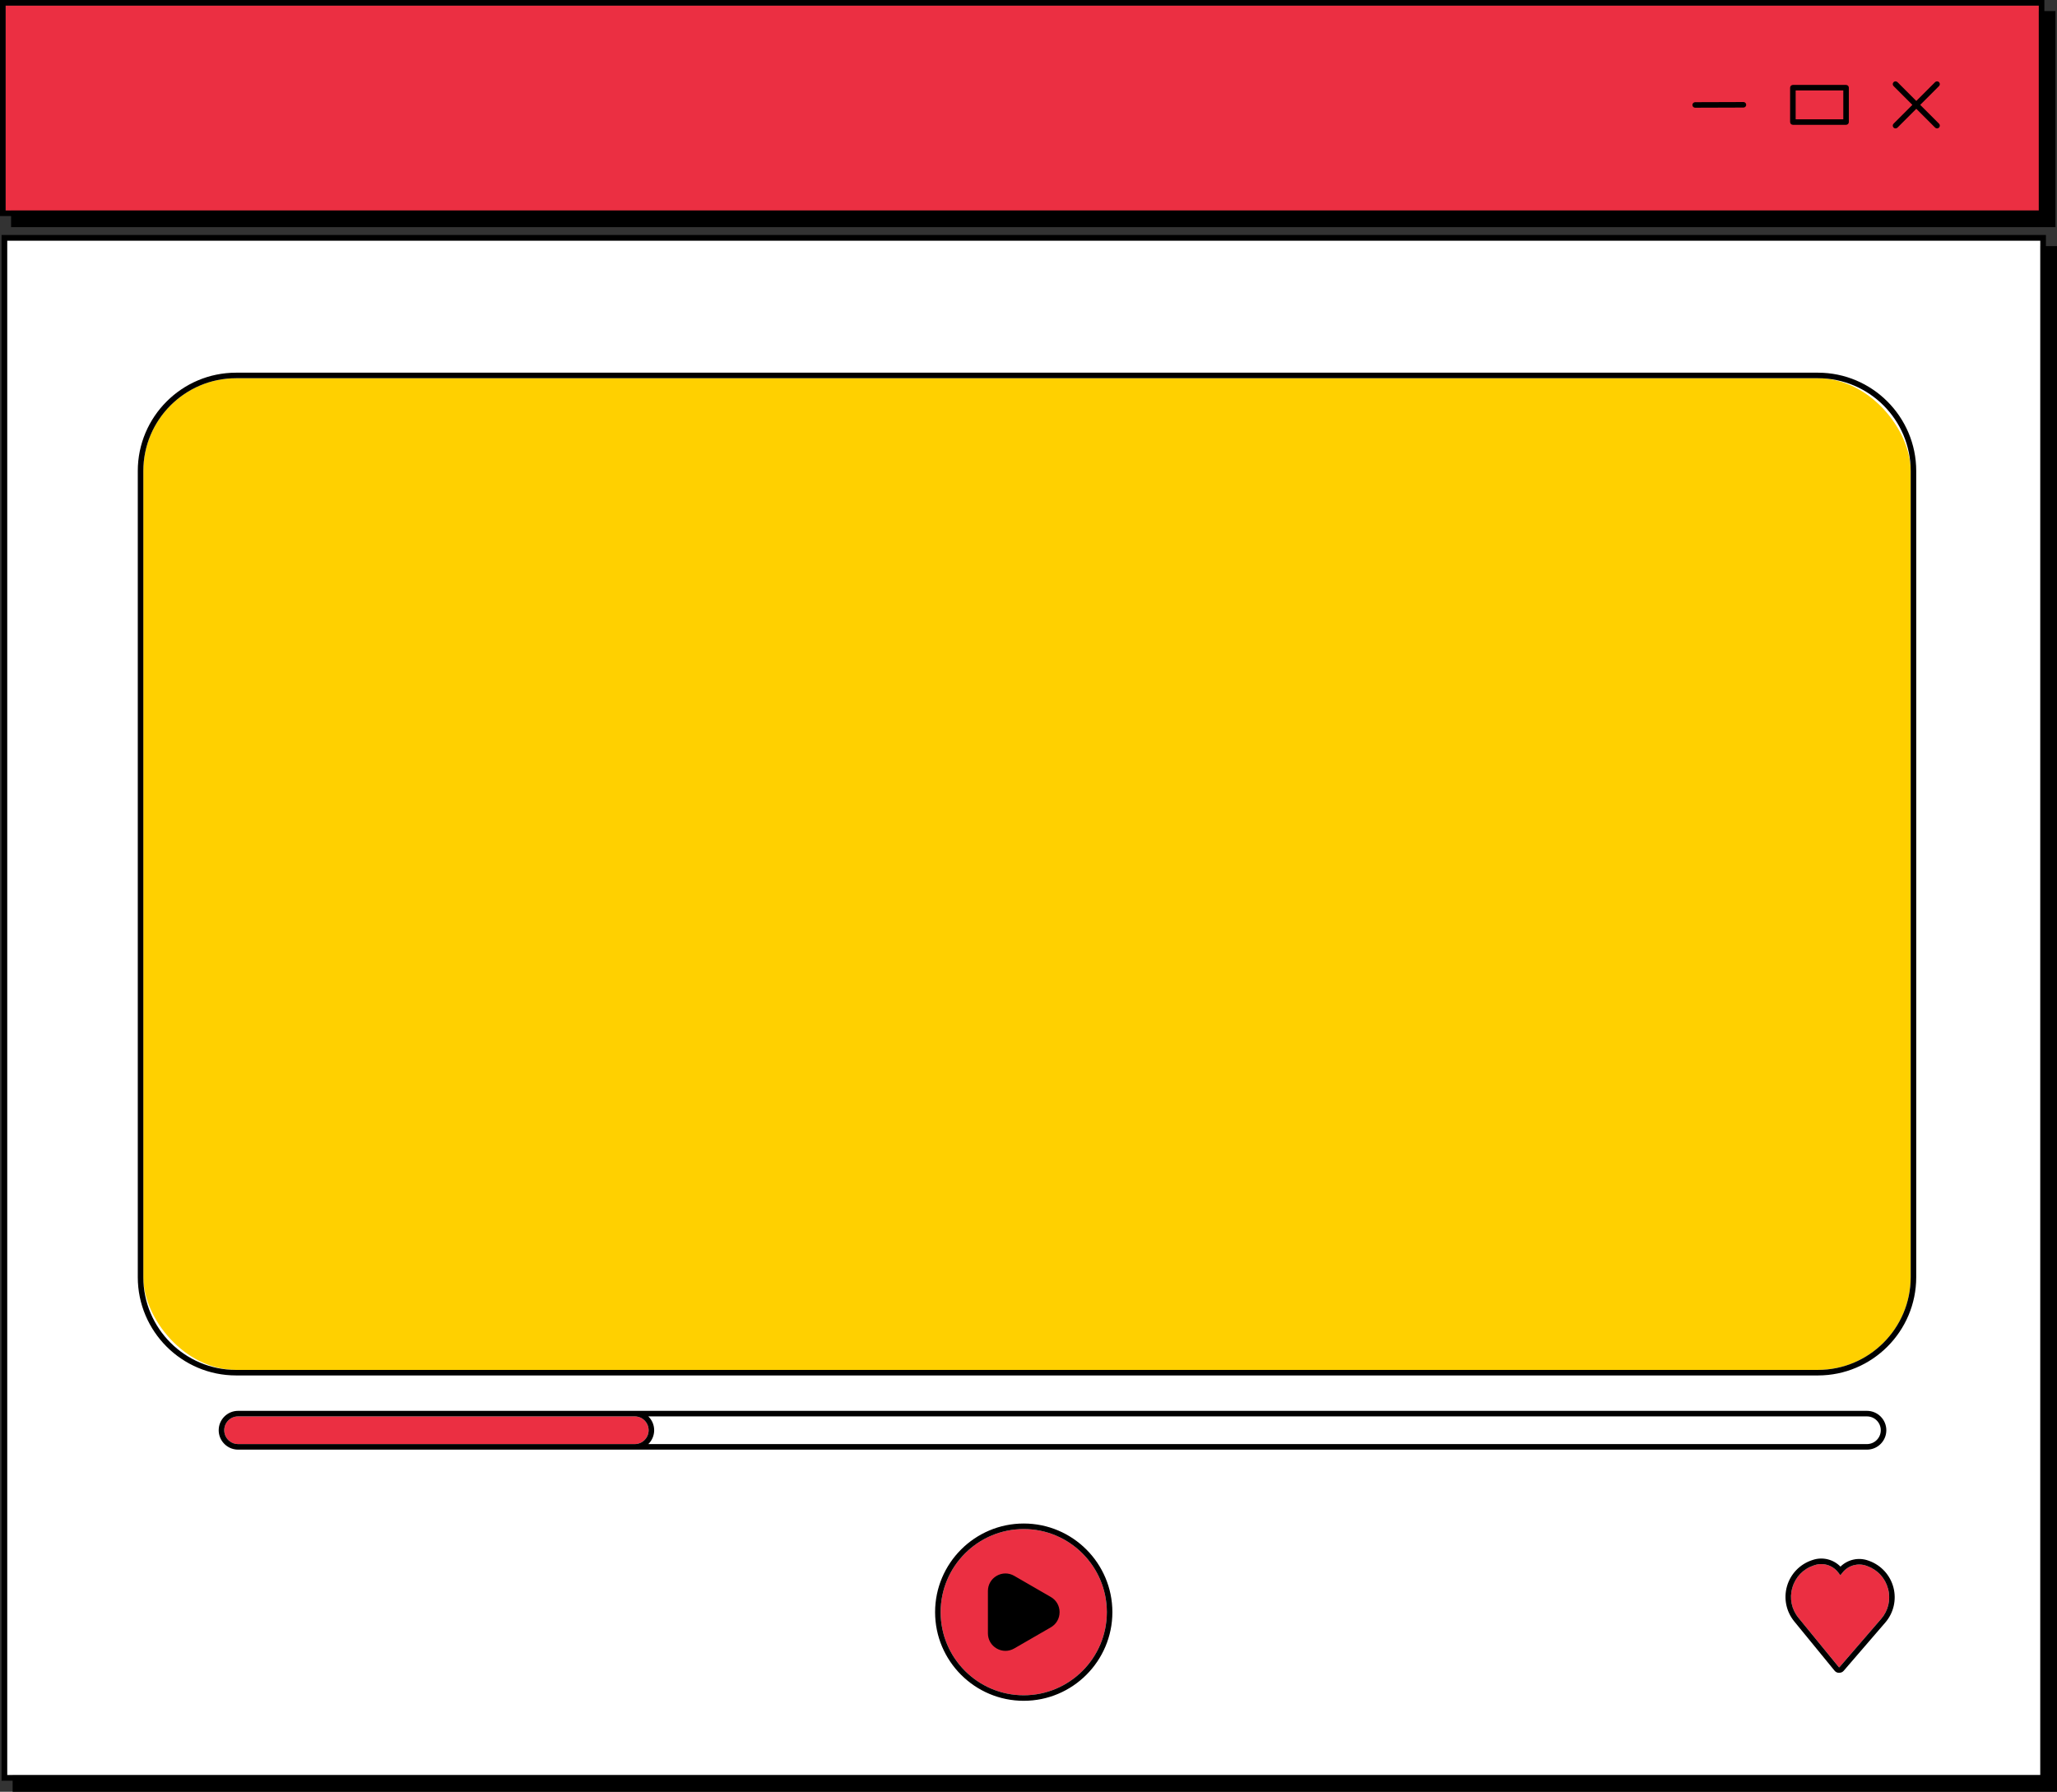 <?xml version="1.0" encoding="UTF-8"?>
<svg id="Layer_2" data-name="Layer 2" xmlns="http://www.w3.org/2000/svg" viewBox="0 0 1856.4 1617.1">
  <rect x="0" y="0" width="1856.4" height="1617.1" fill="#333333" stroke="none"/>
  <defs>
    <style>
      .cls-1, .cls-2, .cls-3, .cls-4 {
        stroke-width: 0px;
      }

      .cls-2 {
        fill: #ffd000;
      }

      .cls-3 {
        fill: #fff;
      }

      .cls-4 {
        fill: #eb2f42;
      }
    </style>
  </defs>
  <g id="Layer_1-2" data-name="Layer 1">
    <g id="_9" data-name="9">
      <path class="cls-1" d="M1856.4,222.1v1395H11.4V222.1h1845ZM1855,10H10v195h1845V10Z"/>
      <g>
        <rect class="cls-3" x="6.4" y="217.1" width="1835" height="1385"/>
        <rect class="cls-2" x="129.35" y="341.35" width="1595" height="895" rx="83.69" ry="83.69"/>
        <path class="cls-4" d="M1840,5v185H5V5h1835ZM572.87,1278.3H214.87c-6.89,0-12.5,5.61-12.5,12.5s5.61,12.5,12.5,12.5h358c6.89,0,12.5-5.6,12.5-12.5s-5.61-12.5-12.5-12.5ZM923.9,1379.99c-41.35,0-75,33.64-75,75s33.65,75,75,75,75-33.65,75-75-33.64-75-75-75ZM1703.95,1433.99c-2.52-9.67-9.35-17.16-18.74-20.57l-.81-.29c-7.72-2.8-16.36-.36-21.51,6.08l-2,2.49-1.94-2.54c-3.71-4.86-9.41-7.57-15.28-7.57-2.01,0-4.05.32-6.03.98l-.82.27c-9.48,3.16-16.5,10.48-19.28,20.07-2.77,9.59-.73,19.53,5.59,27.26l36.42,44.51s.05.05.1.04l.39-.05,37.62-43.58c6.52-7.56,8.82-17.44,6.29-27.1Z"/>
        <path class="cls-1" d="M1.4,212.1v1395h1845V212.1H1.4ZM1841.4,1602.1H6.4V217.1h1835v1385ZM1845,0H0v195h1845V0ZM1840,190H5V5h1835v185ZM1527.36,94.73c0-1.38,1.11-2.5,2.49-2.51l43.55-.14c1.38,0,2.5,1.11,2.51,2.49,0,1.38-1.11,2.5-2.49,2.51l-43.55.14h0c-1.38,0-2.5-1.11-2.5-2.49ZM1618.04,112.65h48c1.38,0,2.5-1.12,2.5-2.5v-31c0-1.38-1.12-2.5-2.5-2.5h-48c-1.38,0-2.5,1.12-2.5,2.5v31c0,1.38,1.12,2.5,2.5,2.5ZM1620.54,81.65h43v26h-43v-26ZM1708.91,111.62l16.97-16.97-16.97-16.97c-.98-.98-.98-2.56,0-3.54.98-.98,2.56-.98,3.54,0l16.97,16.97,16.97-16.97c.98-.98,2.56-.98,3.54,0,.98.98.98,2.56,0,3.54l-16.97,16.97,16.97,16.97c.98.98.98,2.56,0,3.54-.49.49-1.13.73-1.77.73s-1.28-.24-1.77-.73l-16.97-16.97-16.97,16.97c-.49.49-1.13.73-1.77.73s-1.28-.24-1.77-.73c-.98-.98-.98-2.56,0-3.54ZM213.04,1241.35h1427.62c48.91,0,88.69-39.78,88.69-88.69V425.04c0-48.9-39.78-88.69-88.69-88.69H213.04c-48.9,0-88.69,39.79-88.69,88.69v727.62c0,48.91,39.79,88.69,88.69,88.69ZM129.35,425.04c0-46.14,37.54-83.69,83.69-83.69h1427.62c46.15,0,83.69,37.55,83.69,83.69v727.62c0,46.15-37.54,83.69-83.69,83.69H213.04c-46.15,0-83.69-37.54-83.69-83.69V425.04ZM1702.37,1290.8c0-9.65-7.85-17.5-17.5-17.5H572.93s-.04,0-.06,0H214.87c-9.65,0-17.5,7.85-17.5,17.5,0,4.22,1.5,8.1,4,11.13,3.21,3.89,8.07,6.38,13.5,6.38h1470c9.65,0,17.5-7.85,17.5-17.5ZM1684.87,1278.3c6.89,0,12.5,5.61,12.5,12.5s-5.61,12.5-12.5,12.5H585.09c3.25-3.18,5.28-7.61,5.28-12.5s-2.02-9.32-5.27-12.5h1099.77ZM202.37,1290.8c0-6.89,5.61-12.5,12.5-12.5h358.06c6.86.03,12.44,5.63,12.44,12.5s-5.61,12.5-12.5,12.5H214.87c-2.91,0-5.58-1-7.7-2.67-2.91-2.29-4.8-5.84-4.8-9.82ZM923.9,1374.99c-44.11,0-80,35.89-80,80s35.89,80,80,80,80-35.89,80-80-35.88-80-80-80ZM923.9,1529.99c-41.35,0-75-33.65-75-75s33.65-75,75-75,75,33.64,75,75-33.64,75-75,75ZM956.25,1454.99c0,5.72-2.95,10.83-7.9,13.69l-33.07,19.09c-2.47,1.43-5.19,2.14-7.9,2.14-2.72,0-5.43-.71-7.9-2.14-4.95-2.86-7.9-7.98-7.9-13.69v-38.19c0-5.72,2.95-10.83,7.9-13.69,4.95-2.86,10.86-2.86,15.81,0l33.07,19.1c4.95,2.86,7.9,7.98,7.9,13.69ZM1686.91,1408.72l-.81-.29c-8.79-3.19-18.54-.99-25.12,5.45-6.42-6.57-16.08-9-24.93-6.05l-.81.27c-10.9,3.63-19.31,12.39-22.5,23.42s-.75,22.93,6.52,31.81l36.42,44.51c.99,1.22,2.41,1.88,3.92,1.88.26,0,.53-.02.79-.06,1.36-.09,2.59-.71,3.5-1.76l37.56-43.55c7.5-8.69,10.24-20.52,7.34-31.63-2.9-11.11-11.08-20.08-21.88-24ZM1697.66,1461.09l-37.62,43.58-.39.05c-.05.01-.06,0-.1-.04l-36.42-44.51c-6.32-7.73-8.36-17.67-5.59-27.26,2.78-9.59,9.8-16.91,19.28-20.07l.82-.27c1.98-.66,4.02-.98,6.03-.98,5.87,0,11.57,2.71,15.28,7.57l1.94,2.54,2-2.49c5.15-6.44,13.79-8.88,21.51-6.08l.81.29c9.39,3.41,16.22,10.9,18.74,20.57,2.53,9.66.23,19.54-6.29,27.1Z"/>
      </g>
    </g>
  </g>
</svg>